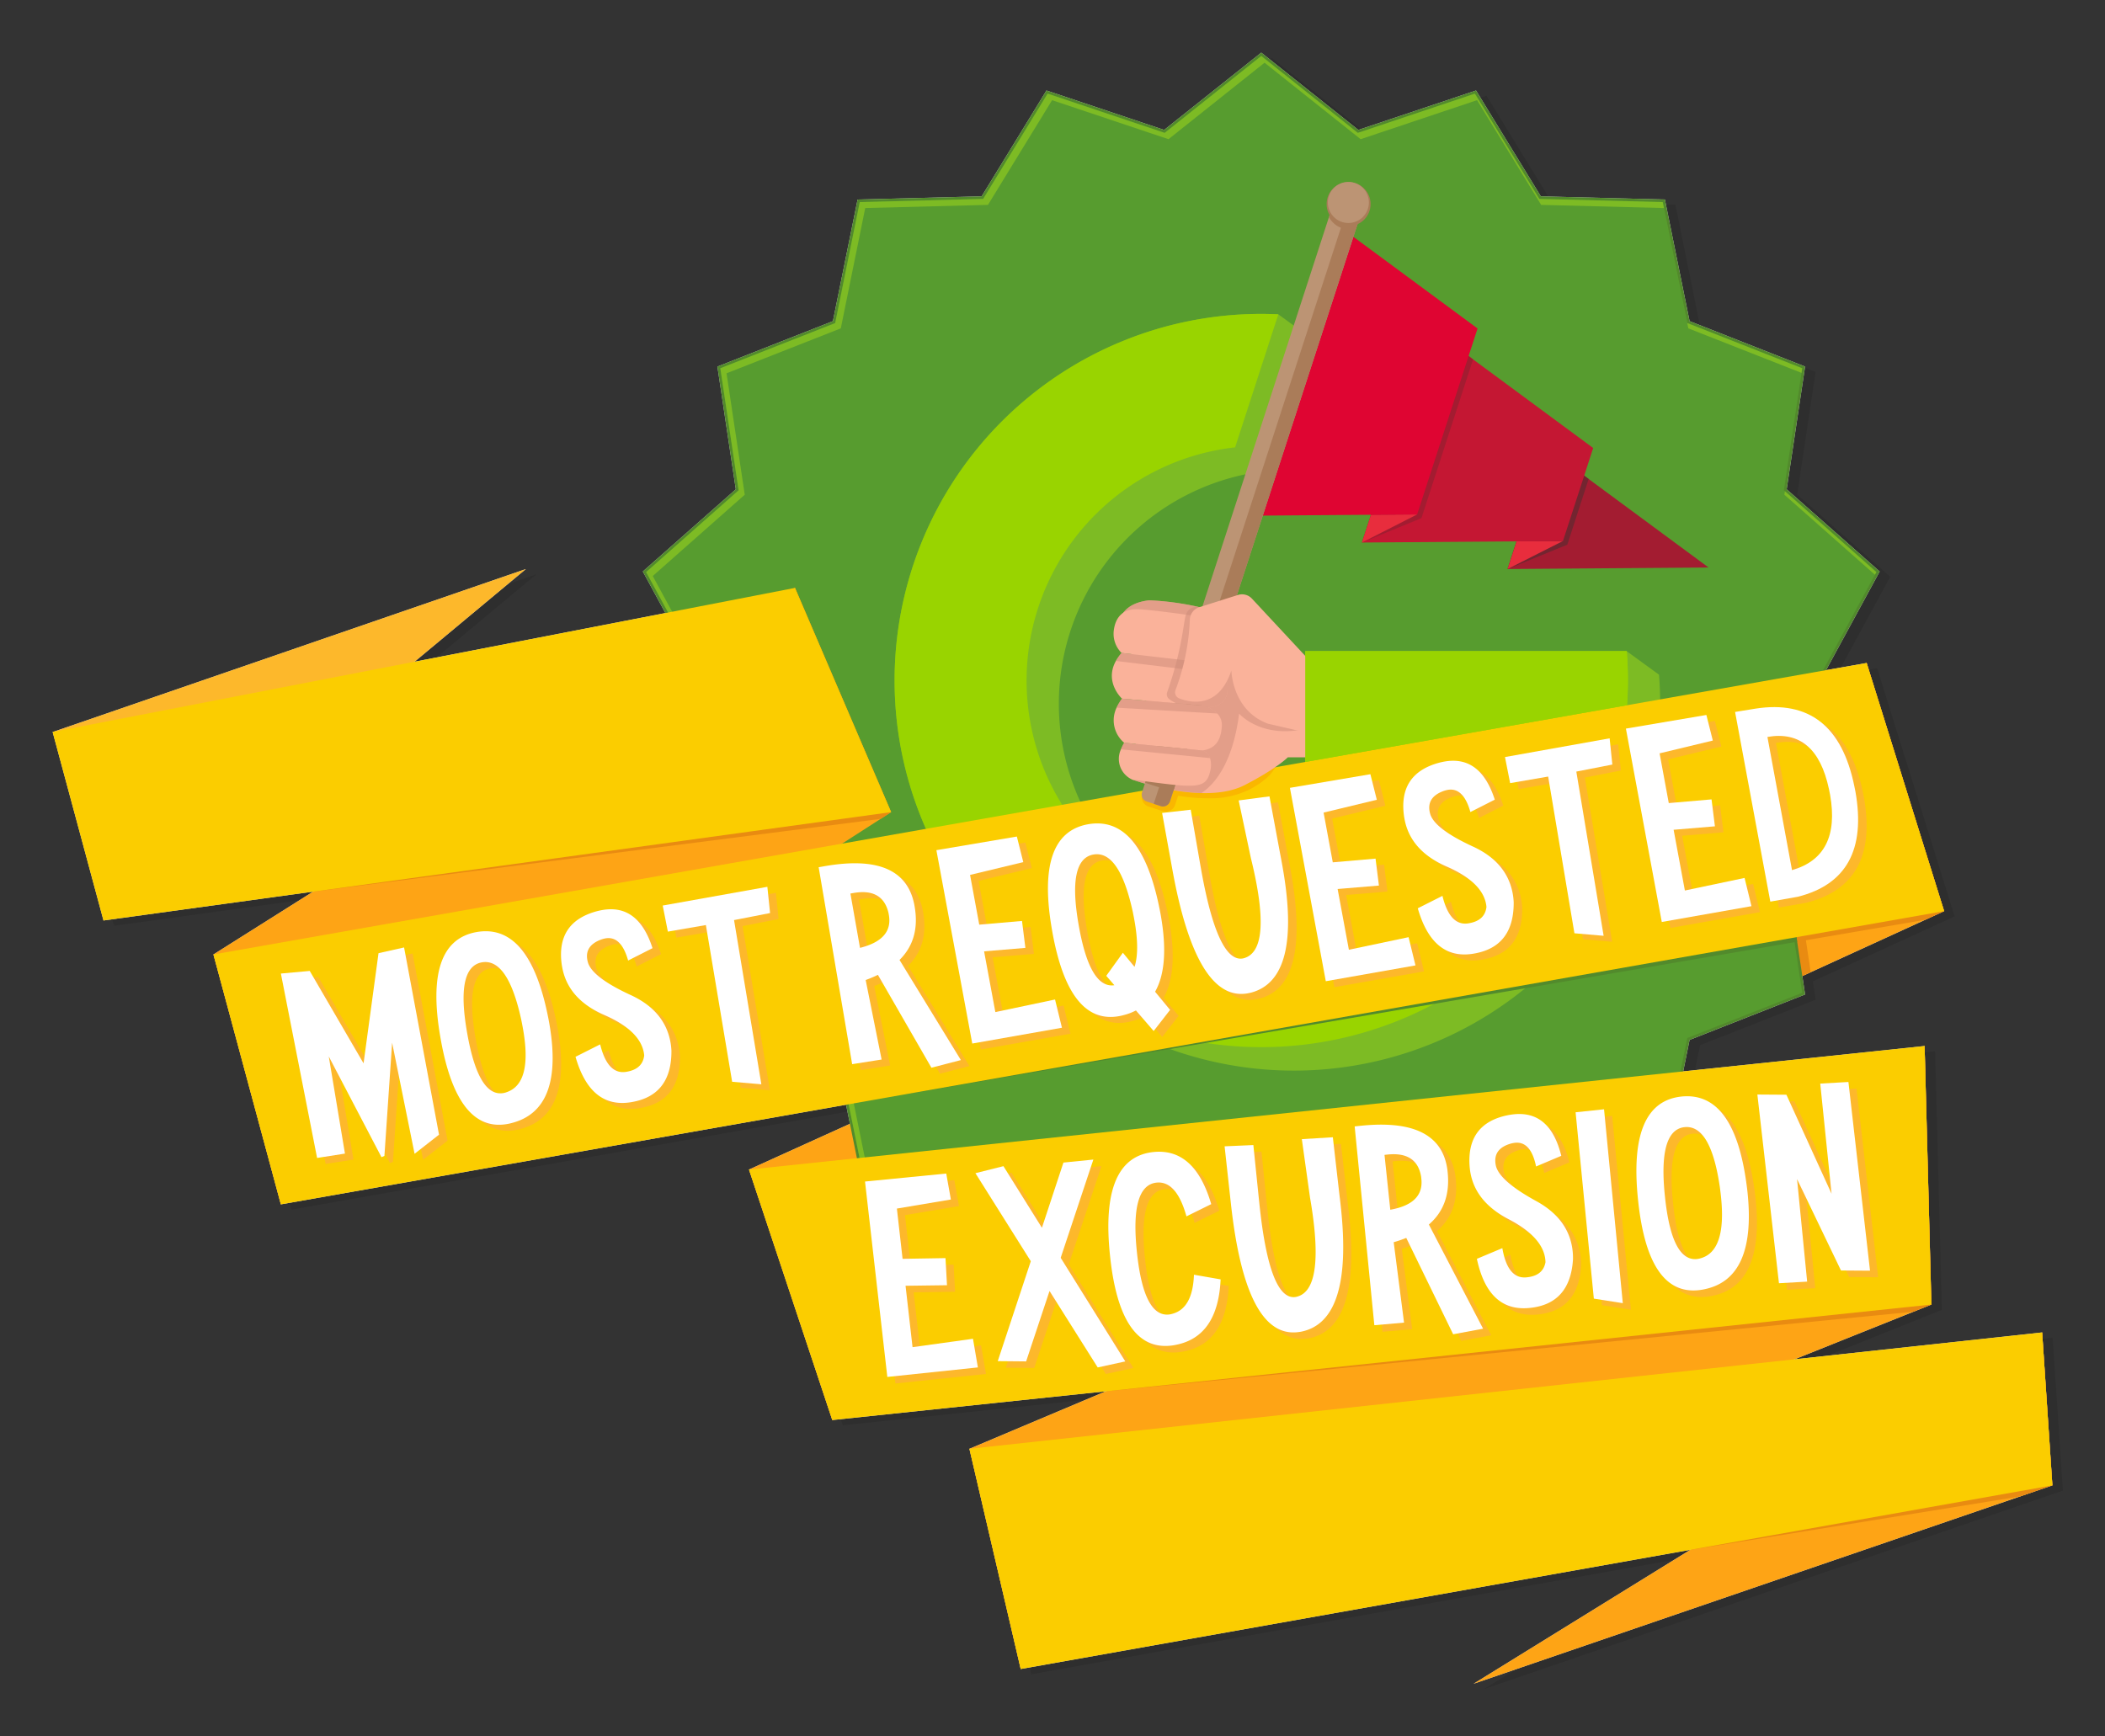 <svg xmlns="http://www.w3.org/2000/svg" viewBox="0 0 400 330">
  <rect x="0" y="0" width="400" height="330" fill="#333333" stroke="none"/>
  <defs>
    <style>
      .cls-1 {
        isolation: isolate;
      }

      .cls-2 {
        opacity: 0.1;
      }

      .cls-15, .cls-2 {
        mix-blend-mode: multiply;
      }

      .cls-3 {
        fill: #d1d3d4;
      }

      .cls-4 {
        fill: #fea415;
      }

      .cls-5 {
        fill: #e98b11;
      }

      .cls-6 {
        fill: #528a2c;
      }

      .cls-7 {
        fill: #579c2f;
      }

      .cls-8 {
        fill: #7dbb24;
      }

      .cls-9 {
        fill: #99d400;
      }

      .cls-10 {
        fill: #fbcd00;
      }

      .cls-11 {
        fill: #fdb82b;
      }

      .cls-12 {
        fill: #fff;
      }

      .cls-13 {
        fill: #fab700;
      }

      .cls-14 {
        fill: #fab29a;
      }

      .cls-15 {
        fill: #cc8a79;
        opacity: 0.5;
      }

      .cls-16 {
        fill: #a31c31;
      }

      .cls-17 {
        fill: #732530;
      }

      .cls-18 {
        fill: #e82d3d;
      }

      .cls-19 {
        fill: #c41733;
      }

      .cls-20 {
        fill: #df0532;
      }

      .cls-21 {
        fill: #bc9474;
      }

      .cls-22 {
        fill: #aa7c59;
      }
    </style>
  </defs>
  <title>Tavola disegno 1</title>
  <g class="cls-1">
    <g id="Livello_1" data-name="Livello 1">
      <g>
        <g class="cls-2">
          <polygon points="392 283.286 390.055 254.223 343.014 259.327 365.601 250.286 365.601 250.286 369.007 248.923 367.72 199.788 321.849 204.609 323.062 198.63 345.01 189.996 344.485 186.492 346.076 185.763 346.076 185.763 367.822 175.808 367.822 175.808 371.43 174.157 356.707 126.997 348.994 128.357 359.184 109.609 341.513 93.99 345.01 70.666 323.062 62.032 318.371 38.918 294.795 38.312 282.48 18.197 260.118 25.691 241.667 11 223.216 25.691 200.853 18.197 188.539 38.312 164.963 38.918 160.271 62.032 138.323 70.666 141.82 93.99 124.149 109.609 128.441 117.506 80.779 126.757 101.934 109.141 12.124 140.081 12 140.105 21.666 175.935 21.719 175.927 21.721 175.935 21.731 175.926 61.491 170.455 42.559 182.39 55.372 229.886 162.772 210.949 163.507 214.573 144.327 223.268 160.157 270.874 212.123 265.412 186.213 276.34 195.96 318.189 323.208 295.534 282 321 392 283.286"/>
        </g>
        <polygon class="cls-3" points="390 282.286 388.055 253.223 341.014 258.327 363.601 249.286 363.601 249.286 367.007 247.923 365.72 198.788 319.849 203.609 321.062 197.63 343.01 188.996 342.485 185.492 344.076 184.763 344.076 184.763 365.822 174.808 365.822 174.808 369.43 173.157 354.707 125.997 346.994 127.357 357.184 108.609 339.513 92.99 343.01 69.666 321.062 61.032 316.371 37.918 292.795 37.312 280.48 17.197 258.118 24.691 239.667 10 221.216 24.691 198.853 17.197 186.539 37.312 162.963 37.918 158.271 61.032 136.323 69.666 139.82 92.99 122.149 108.609 126.441 116.506 78.779 125.757 99.934 108.141 10.124 139.081 10 139.105 19.666 174.935 19.719 174.927 19.721 174.935 19.731 174.926 59.491 169.455 40.559 181.39 53.372 228.886 160.772 209.949 161.507 213.573 142.327 222.268 158.157 269.874 210.123 264.412 184.213 275.34 193.96 317.189 321.208 294.534 280 320 390 282.286"/>
      </g>
      <polygon class="cls-4" points="354.707 125.997 142.327 222.268 158.157 269.874 369.43 173.157 354.707 125.997"/>
      <polygon class="cls-5" points="341.513 167.672 359.184 152.053 347.921 131.331 349.549 128.335 162.967 212.912 164.963 222.743 188.539 223.351 200.853 243.465 223.216 235.972 226.501 238.587 344.076 184.763 341.513 167.672"/>
      <polygon class="cls-5" points="170.7 208.198 365.822 174.808 369.43 173.157 354.707 125.997 170.7 208.198"/>
      <g>
        <polygon class="cls-6" points="221.216 233.972 198.853 241.465 186.539 221.351 162.963 220.743 158.271 197.63 136.323 188.996 139.82 165.672 122.149 150.053 133.412 129.331 122.149 108.609 139.82 92.99 136.323 69.666 158.271 61.032 162.963 37.918 186.539 37.312 198.853 17.197 221.216 24.691 239.667 10 258.118 24.691 280.48 17.197 292.795 37.312 316.371 37.918 321.062 61.032 343.01 69.666 339.513 92.99 357.184 108.609 345.921 129.331 357.184 150.053 339.513 165.672 343.01 188.996 321.062 197.63 316.371 220.743 292.794 221.351 280.48 241.465 258.118 233.972 239.667 248.662 221.216 233.972"/>
        <polygon class="cls-7" points="221.314 233.411 199.072 240.864 186.824 220.857 163.373 220.254 158.707 197.264 136.876 188.676 140.355 165.478 122.778 149.941 133.981 129.331 122.778 108.72 140.355 93.185 136.876 69.986 158.707 61.398 163.373 38.408 186.823 37.805 199.072 17.797 221.314 25.251 239.667 10.639 258.019 25.251 280.263 17.797 292.51 37.805 315.96 38.408 320.626 61.398 342.458 69.986 338.979 93.185 356.556 108.72 345.353 129.331 356.556 149.941 338.979 165.478 342.458 188.676 320.626 197.264 315.96 220.254 292.51 220.857 280.263 240.864 258.019 233.411 239.667 248.023 221.314 233.411"/>
        <g>
          <polygon class="cls-8" points="187.739 221.003 186.9 220.982 199.072 240.864 199.757 240.635 187.739 221.003"/>
          <polygon class="cls-8" points="159.773 197.538 138.061 188.996 141.52 165.922 124.038 150.469 135.181 129.97 124.038 109.47 141.52 94.019 138.061 70.944 159.773 62.403 164.414 39.537 187.738 38.937 199.921 19.037 222.043 26.451 240.297 11.917 258.55 26.451 280.674 19.037 292.855 38.937 316.179 39.537 320.82 62.403 342.327 70.863 342.458 69.986 320.626 61.398 315.96 38.408 292.51 37.805 280.263 17.797 258.019 25.251 239.667 10.639 221.314 25.251 199.072 17.797 186.823 37.805 163.373 38.408 158.707 61.398 136.876 69.986 140.355 93.185 122.778 108.72 133.981 129.331 122.778 149.941 140.355 165.478 136.876 188.676 158.707 197.264 163.373 220.254 164.389 220.281 159.773 197.538"/>
          <polygon class="cls-8" points="339.174 93.356 339.074 94.019 356.28 109.227 356.556 108.72 339.174 93.356"/>
          <polygon class="cls-8" points="345.413 129.97 356.362 150.112 356.556 149.941 345.557 129.706 345.413 129.97"/>
          <polygon class="cls-8" points="258.55 233.49 258.462 233.56 280.263 240.864 280.313 240.782 258.55 233.49"/>
          <polygon class="cls-8" points="222.043 233.49 221.6 233.638 239.667 248.023 239.982 247.772 222.043 233.49"/>
        </g>
        <circle class="cls-7" cx="239.667" cy="129.331" r="100"/>
      </g>
      <g>
        <path class="cls-8" d="M315.249,128.217l-6.131-4.459H248.027v22.296l6.131,4.459h24.753a44.517,44.517,0,0,1-62.216,16.997A44.542,44.542,0,0,1,240.829,89.477L249.044,64.195l-6.131-4.459c-1.076-.049-2.158-.077-3.247-.077a69.645,69.645,0,0,0-37.727,128.205A69.615,69.615,0,0,0,315.471,133.791Q315.471,130.977,315.249,128.217Z"/>
        <path class="cls-9" d="M309.117,123.758H248.027v22.296h32.986A44.595,44.595,0,1,1,234.698,85.018l8.215-25.282c-1.076-.049-2.158-.077-3.247-.077a69.674,69.674,0,1,0,69.674,69.674Q309.339,126.517,309.117,123.758Z"/>
      </g>
      <polygon class="cls-6" points="346.179 129.807 170.7 208.198 341.507 178.969 339.513 165.672 357.184 150.053 346.179 129.807"/>
      <polygon class="cls-4" points="280 320 388.055 253.223 390 282.286 280 320"/>
      <polygon class="cls-5" points="321.208 294.534 383.839 284.398 390 282.286 388.055 253.223 321.208 294.534"/>
      <polygon class="cls-4" points="365.72 198.788 184.213 275.34 193.96 317.189 367.007 247.923 365.72 198.788"/>
      <polygon class="cls-10" points="390 282.286 193.96 317.189 184.213 275.34 388.055 253.223 390 282.286"/>
      <polygon class="cls-11" points="19.72 174.935 99.934 108.141 10.054 139.105 19.72 174.935"/>
      <polygon class="cls-4" points="151.064 111.727 40.559 181.39 53.372 228.886 169.333 154.341 151.064 111.727"/>
      <polygon class="cls-5" points="59.491 169.455 167.336 155.625 169.333 154.341 151.064 111.727 59.491 169.455"/>
      <polygon class="cls-5" points="210.123 264.412 363.601 249.286 367.007 247.923 365.72 198.788 210.123 264.412"/>
      <polygon class="cls-10" points="169.333 154.341 19.666 174.935 10 139.105 151.064 111.727 169.333 154.341"/>
      <g>
        <polygon class="cls-10" points="367.007 247.923 158.157 269.874 142.327 222.268 365.72 198.788 367.007 247.923"/>
        <g>
          <path class="cls-11" d="M173.615,245.602l1.329,11.665,11.483-1.593.933,5.443-17.209,1.809-4.238-37.135L181.348,224.272l.879,4.934-10.258,1.723,1.081,9.552,8.157-.136.284,5.152Z"/>
          <path class="cls-11" d="M200.973,246.593,196.529,259.974l-5.393-.052,6.279-18.986-10.522-16.731,5.324-1.334L199.53,234.578l4.085-12.389,5.688-.572-6.209,18.67,12.277,19.692L210.13,261.122Z"/>
          <path class="cls-11" d="M233.486,244.387q-.506,10.879-8.513,12.442-.505.105-.989.155-9.56,1.005-11.49-16.862l-.029-.28q-1.94-18.458,8.117-19.644l.102-.011q7.878-.828,11.016,9.9l-4.705,2.324q-1.901-6.81-5.7-6.412l-.076.008q-4.958.651-3.645,13.143l.04.383q1.316,12.028,6.058,11.53a3.678,3.678,0,0,0,.706-.152q3.805-1.07,4.041-7.41Z"/>
          <path class="cls-11" d="M240.773,229.264l.094.892q1.903,18.101,6.747,17.592a2.484,2.484,0,0,0,.479-.102q4.429-1.265,3.168-13.272-.265-2.524-.788-5.536l-1.554-11.101,5.891-.361,1.243,10.849q.17,1.374.307,2.675,2.259,21.492-7.59,23.429c-.237.042-.473.075-.711.1q-9.842,1.034-12.633-24.551L234.24,219.099l5.465-.239Z"/>
          <path class="cls-11" d="M268.763,236.504a23.734,23.734,0,0,1-2.389.818l1.967,15.284-5.645.49-3.739-37.781,1.071-.113q15.246-1.602,16.554,8.39l.043.408q.665,6.324-3.566,9.963l10.303,19.796-5.688,1.061Zm-3.037-5.352q6.402-1.137,5.906-5.853l-.043-.408q-.791-4.814-6.399-4.226l-.561.059Z"/>
          <path class="cls-11" d="M280.799,222.918q-.597-8.134,7.251-9.732.581-.113,1.142-.172,6.908-.726,9.026,7.892l-4.788,2.024q-.996-4.819-4.005-4.503a5.177,5.177,0,0,0-.833.165q-3.176.927-2.89,3.655c.016.153.042.314.077.481q.614,2.901,7.671,6.773,6.29,3.436,6.93,9.53a12.342,12.342,0,0,1,.062,1.566q-.534,8.408-8.132,9.206l-.178.019q-7.809.743-9.952-9.341l4.839-2.03q1.001,5.849,4.527,5.556l.179-.019q3.007-.316,3.49-2.841-.001-.258-.028-.513-.45-4.283-6.995-7.693-6.708-3.496-7.357-9.666Z"/>
          <path class="cls-11" d="M306.346,212.062l3.563,36.846-5.504-.865-3.464-35.413Z"/>
          <path class="cls-11" d="M333.427,226.356q.102.737.178,1.45,1.736,16.52-8.291,18.477-.506.105-.989.156-9.56,1.005-11.489-16.862l-.029-.28q-1.94-18.458,8.116-19.644l.102-.011Q331.07,208.586,333.427,226.356Zm-11.868-10.893q-4.959.651-3.645,13.143l.04.383q1.316,12.028,6.058,11.53a3.674,3.674,0,0,0,.706-.152q4.931-1.395,3.846-11.72-.091-.866-.215-1.807-1.741-11.906-6.713-11.384Z"/>
          <path class="cls-11" d="M343.02,225.323l1.919,19.491-5.356.304L335.48,209.257l5.52.038,8.576,18.818-2.149-20.937,5.355-.304,4.105,35.861-5.52-.038Z"/>
        </g>
        <g>
          <path class="cls-12" d="M172.076,244.357l1.329,11.665,11.483-1.593.933,5.443-17.209,1.809-4.238-37.135,15.435-1.519.879,4.934-10.258,1.723,1.081,9.552,8.157-.136.284,5.152Z"/>
          <path class="cls-12" d="M199.435,245.347,194.99,258.728l-5.393-.052,6.279-18.986-10.522-16.731,5.324-1.334,7.314,11.707,4.085-12.389,5.688-.572-6.209,18.67,12.277,19.692-5.241,1.143Z"/>
          <path class="cls-12" d="M231.947,243.141q-.506,10.879-8.513,12.442-.505.105-.989.155-9.56,1.005-11.49-16.862l-.029-.28q-1.94-18.458,8.117-19.644l.102-.011q7.878-.828,11.016,9.9l-4.705,2.324q-1.901-6.81-5.7-6.412l-.076.008q-4.958.651-3.645,13.143l.04.383q1.316,12.028,6.058,11.53a3.678,3.678,0,0,0,.706-.152q3.805-1.07,4.041-7.41Z"/>
          <path class="cls-12" d="M239.234,228.018l.094.892q1.903,18.101,6.747,17.592a2.484,2.484,0,0,0,.479-.102q4.429-1.265,3.168-13.272-.265-2.524-.788-5.536l-1.554-11.101,5.891-.361,1.243,10.849q.17,1.374.307,2.675,2.259,21.492-7.59,23.429c-.237.042-.473.075-.711.1q-9.842,1.034-12.633-24.551l-1.184-10.778,5.465-.239Z"/>
          <path class="cls-12" d="M267.224,235.258a23.734,23.734,0,0,1-2.389.818l1.967,15.284-5.645.49-3.739-37.781,1.071-.113q15.246-1.602,16.554,8.39l.043.408q.665,6.324-3.566,9.963l10.303,19.796-5.688,1.061Zm-3.037-5.352q6.402-1.137,5.906-5.853l-.043-.408q-.791-4.814-6.399-4.226l-.561.059Z"/>
          <path class="cls-12" d="M279.261,221.672q-.597-8.134,7.251-9.732.581-.113,1.142-.172,6.908-.726,9.026,7.892l-4.788,2.024q-.996-4.819-4.005-4.503a5.177,5.177,0,0,0-.833.165q-3.176.927-2.89,3.655c.016.153.042.314.077.481q.614,2.901,7.671,6.773,6.29,3.436,6.93,9.53a12.344,12.344,0,0,1,.062,1.566q-.534,8.408-8.132,9.206l-.178.019q-7.809.743-9.952-9.341l4.839-2.03q1.001,5.849,4.527,5.556l.179-.019q3.007-.316,3.49-2.841-.001-.258-.028-.513-.45-4.283-6.995-7.693-6.708-3.496-7.357-9.666Z"/>
          <path class="cls-12" d="M304.807,210.816l3.563,36.846-5.504-.865-3.464-35.413Z"/>
          <path class="cls-12" d="M331.889,225.11q.102.737.178,1.45,1.736,16.52-8.291,18.477-.506.105-.989.156-9.56,1.005-11.489-16.862l-.029-.28q-1.94-18.458,8.116-19.644l.102-.011Q329.531,207.34,331.889,225.11ZM320.021,214.217q-4.959.651-3.645,13.143l.04.383q1.316,12.028,6.058,11.53a3.674,3.674,0,0,0,.706-.152q4.931-1.395,3.846-11.72-.091-.866-.215-1.807-1.741-11.906-6.713-11.384Z"/>
          <path class="cls-12" d="M341.482,224.077l1.919,19.491-5.356.304L333.941,208.011l5.52.038L348.038,226.867l-2.149-20.937,5.355-.304,4.105,35.861-5.52-.038Z"/>
        </g>
      </g>
      <g>
        <polygon class="cls-10" points="369.43 173.157 53.372 228.886 40.559 181.39 354.707 125.997 369.43 173.157"/>
        <g>
          <path class="cls-11" d="M74.11,221.049,64.098,201.912l3.073,18.46-5.294.829-6.882-35.046,5.483-.498L70.706,203.219l2.842-20.935,4.858-1.09,6.639,35.584-4.644,3.63L76.131,199.295l-1.463,21.524Z"/>
          <path class="cls-11" d="M105.703,194.081q.154.728.279,1.434,2.885,16.359-6.982,19.01-.496.14-.976.224-9.467,1.669-12.638-16.019l-.049-.277q-3.223-18.278,6.727-20.162l.101-.018Q102.111,176.519,105.703,194.081ZM93.104,184.042q-4.9.995-2.719,13.365l.067.379q2.152,11.907,6.847,11.079a3.676,3.676,0,0,0,.693-.201q4.822-1.735,3.019-11.96-.151-.857-.341-1.788Q98.102,183.161,93.18,184.029Z"/>
          <path class="cls-11" d="M108.378,184.551q-1.163-8.073,6.555-10.214.572-.153,1.127-.251,6.841-1.206,9.555,7.243l-4.635,2.353q-1.33-4.737-4.309-4.212a5.182,5.182,0,0,0-.82.223q-3.104,1.146-2.627,3.847c.027.151.063.31.11.475q.815,2.851,8.125,6.221,6.514,2.989,7.578,9.023a12.279,12.279,0,0,1,.171,1.558q.054,8.424-7.469,9.751l-.177.031q-7.738,1.286-10.579-8.624l4.685-2.362q1.407,5.765,4.904,5.226l.177-.031q2.978-.525,3.284-3.078c-.013-.171-.034-.341-.064-.509q-.748-4.241-7.514-7.187-6.936-3.02-8.013-9.13Z"/>
          <path class="cls-11" d="M147.439,169.672l.515,4.986-6.845,1.337,5.19,31.207-5.551-.479-4.991-29.784-7.225,1.248-.978-4.955Z"/>
          <path class="cls-11" d="M168.446,186.402a23.734,23.734,0,0,1-2.326.983l3.029,15.11-5.597.883-6.365-37.428,1.06-.187q15.096-2.662,17.099,7.215l.071.404q1.104,6.262-2.863,10.188l11.659,19.029-5.6,1.455Zm-3.403-5.127q6.306-1.581,5.483-6.251l-.071-.404q-1.124-4.748-6.678-3.769l-.555.098Z"/>
          <path class="cls-11" d="M188.622,181.933l2.14,11.544,11.344-2.39,1.31,5.365-17.041,3.005-6.818-36.749,15.291-2.592,1.221,4.86-10.113,2.434,1.745,9.453,8.127-.704.642,5.119Z"/>
          <path class="cls-11" d="M217.475,193.166a10.342,10.342,0,0,1-2.267.868q-.497.14-.976.224-9.467,1.669-12.638-16.019l-.049-.277q-3.223-18.278,6.727-20.162l.101-.018q9.946-1.754,13.538,15.808.153.728.279,1.434,1.709,9.694-1.073,14.584l2.848,3.454-3.119,4.012Zm-.263-8.283q.991-3.09-.006-8.745-.147-.833-.328-1.712-2.567-11.755-7.49-10.888l-.076.013q-4.9.995-2.719,13.365l.067.379q2.125,11.755,6.716,11.076l-1.538-1.785,3.158-4.384Z"/>
          <path class="cls-11" d="M229.677,165.323l.156.883q3.161,17.924,7.957,17.078a2.49,2.49,0,0,0,.471-.135q4.33-1.571,2.233-13.461-.441-2.499-1.172-5.468l-2.324-10.966,5.851-.771,1.997,10.736q.265,1.359.492,2.647,3.753,21.282-5.937,23.901-.349.088-.702.15-9.745,1.718-14.315-23.61l-1.933-10.67,5.436-.62Z"/>
          <path class="cls-11" d="M255.802,170.088l2.14,11.544,11.344-2.39,1.31,5.365L253.556,187.611l-6.819-36.749,15.292-2.592,1.221,4.86-10.113,2.434,1.745,9.453,8.127-.704.642,5.119Z"/>
          <path class="cls-11" d="M268.431,156.329q-1.163-8.073,6.554-10.214.572-.153,1.127-.251,6.84-1.206,9.555,7.243l-4.635,2.353q-1.33-4.737-4.309-4.212a5.176,5.176,0,0,0-.819.223q-3.104,1.146-2.628,3.847c.027.151.064.31.11.475q.815,2.851,8.125,6.221,6.514,2.989,7.578,9.023a12.342,12.342,0,0,1,.171,1.558q.054,8.424-7.47,9.751l-.176.031q-7.738,1.286-10.579-8.624l4.685-2.362q1.407,5.765,4.904,5.226l.177-.031q2.978-.525,3.283-3.078-.019-.257-.063-.509-.748-4.241-7.514-7.187-6.936-3.02-8.013-9.13Z"/>
          <path class="cls-11" d="M307.491,141.45l.515,4.985-6.845,1.337,5.19,31.207-5.551-.479L295.809,148.716l-7.225,1.248-.978-4.955Z"/>
          <path class="cls-11" d="M319.649,158.83l2.14,11.544,11.344-2.39,1.31,5.365-17.041,3.005-6.818-36.749,15.291-2.592,1.222,4.86-10.113,2.434,1.745,9.453,8.128-.704.642,5.119Z"/>
          <path class="cls-11" d="M338.022,172.483l-6.693-36.043,3.871-.631q15.302-2.386,18.793,14.751.118.526.212,1.056,2.902,16.46-10.956,19.945Zm11.145-21.384q-2.447-11.516-11.691-9.912l4.671,25.311q9.293-2.654,7.237-14.318Q349.291,151.651,349.167,151.1Z"/>
        </g>
        <g>
          <path class="cls-12" d="M72.488,219.913l-10.012-19.137,3.073,18.46-5.294.829-6.882-35.046,5.483-.498,10.229,17.563,2.842-20.935,4.858-1.09,6.639,35.584-4.644,3.63-4.269-21.113L73.047,219.684Z"/>
          <path class="cls-12" d="M104.081,192.945q.154.728.279,1.434,2.885,16.359-6.982,19.01-.496.14-.976.224-9.467,1.669-12.638-16.019l-.049-.277q-3.223-18.278,6.727-20.162l.101-.018Q100.489,175.383,104.081,192.945ZM91.482,182.906q-4.9.995-2.719,13.365l.067.379q2.152,11.907,6.847,11.079a3.677,3.677,0,0,0,.693-.201q4.822-1.735,3.019-11.96-.151-.857-.341-1.788-2.567-11.755-7.49-10.888Z"/>
          <path class="cls-12" d="M106.757,183.415q-1.163-8.073,6.555-10.214.572-.153,1.127-.251,6.841-1.206,9.555,7.243l-4.635,2.353q-1.33-4.737-4.309-4.212a5.181,5.181,0,0,0-.82.223q-3.104,1.146-2.627,3.847c.027.151.063.31.11.475q.815,2.851,8.125,6.221,6.514,2.989,7.578,9.023a12.28,12.28,0,0,1,.171,1.558q.054,8.424-7.469,9.751l-.177.031q-7.738,1.286-10.579-8.624l4.685-2.362q1.407,5.765,4.904,5.226l.177-.031q2.978-.525,3.284-3.078c-.013-.171-.034-.341-.064-.509q-.748-4.241-7.514-7.187-6.936-3.02-8.013-9.13Z"/>
          <path class="cls-12" d="M145.817,168.536l.515,4.985-6.845,1.337,5.19,31.207-5.551-.479L134.135,175.802l-7.225,1.248-.978-4.955Z"/>
          <path class="cls-12" d="M166.824,185.266a23.731,23.731,0,0,1-2.326.983l3.029,15.11-5.597.883-6.365-37.428,1.06-.187q15.096-2.662,17.099,7.215l.071.404q1.104,6.262-2.863,10.188l11.659,19.029-5.6,1.455Zm-3.403-5.127q6.306-1.581,5.483-6.251l-.071-.404q-1.124-4.748-6.678-3.769l-.555.098Z"/>
          <path class="cls-12" d="M187,180.798l2.14,11.544L200.484,189.951l1.31,5.365L184.754,198.321l-6.818-36.749,15.291-2.592,1.221,4.86-10.113,2.434,1.745,9.453,8.127-.704.642,5.119Z"/>
          <path class="cls-12" d="M215.853,192.031a10.342,10.342,0,0,1-2.267.868q-.497.14-.976.224-9.467,1.669-12.638-16.019l-.049-.277q-3.223-18.278,6.727-20.162l.101-.018q9.946-1.754,13.538,15.808.153.728.279,1.434,1.709,9.694-1.073,14.584l2.848,3.454L219.224,195.94ZM215.59,183.748q.991-3.09-.006-8.745-.147-.833-.328-1.712-2.567-11.755-7.49-10.888l-.076.013q-4.9.995-2.719,13.365l.067.379q2.125,11.755,6.716,11.076L210.216,185.45l3.158-4.384Z"/>
          <path class="cls-12" d="M228.055,164.188l.156.883q3.161,17.924,7.957,17.078a2.489,2.489,0,0,0,.471-.135q4.33-1.571,2.233-13.461-.441-2.499-1.172-5.468l-2.324-10.966,5.851-.771,1.997,10.736q.265,1.359.492,2.647,3.753,21.282-5.937,23.901-.349.088-.702.15-9.745,1.718-14.315-23.61l-1.933-10.67,5.436-.62Z"/>
          <path class="cls-12" d="M254.18,168.952l2.14,11.544,11.344-2.39,1.31,5.365-17.04,3.005-6.819-36.749,15.292-2.592,1.221,4.86-10.113,2.434,1.745,9.453,8.127-.704.642,5.119Z"/>
          <path class="cls-12" d="M266.809,155.194q-1.163-8.073,6.554-10.214.572-.153,1.127-.251,6.84-1.206,9.555,7.243l-4.635,2.353q-1.33-4.737-4.309-4.212a5.176,5.176,0,0,0-.819.223q-3.104,1.146-2.628,3.847c.027.151.064.31.11.475q.815,2.851,8.125,6.221,6.514,2.989,7.578,9.023a12.342,12.342,0,0,1,.171,1.558q.054,8.424-7.47,9.751l-.176.031q-7.738,1.286-10.579-8.624l4.685-2.362q1.407,5.765,4.904,5.226l.177-.031q2.978-.525,3.283-3.078-.019-.257-.063-.509-.748-4.241-7.514-7.187-6.936-3.02-8.013-9.13Z"/>
          <path class="cls-12" d="M305.869,140.315l.515,4.985-6.845,1.337,5.19,31.207-5.551-.479-4.991-29.784-7.225,1.248-.978-4.955Z"/>
          <path class="cls-12" d="M318.027,157.694l2.14,11.544,11.344-2.39,1.31,5.365-17.041,3.005-6.818-36.749,15.291-2.592,1.222,4.86-10.113,2.434,1.745,9.453,8.128-.704.642,5.119Z"/>
          <path class="cls-12" d="M336.4,171.348l-6.693-36.043,3.871-.631q15.302-2.386,18.793,14.751.118.526.212,1.056,2.902,16.46-10.956,19.945ZM347.545,149.964q-2.447-11.516-11.691-9.912l4.671,25.311q9.293-2.654,7.237-14.318Q347.669,150.516,347.545,149.964Z"/>
        </g>
      </g>
      <g>
        <path class="cls-13" d="M218.278,153.287l2.651.861a1.892,1.892,0,0,0,2.386-1.217l.555-1.707c.409.065.825.128,1.247.184l.542.062c.327.039.655.074.985.104.216.02.429.037.647.054.368.025.736.044,1.105.058.368.014.737.021,1.105.021a17.001,17.001,0,0,0,7.799-1.591c4.308-2.227,4.99-4.295,4.99-4.295l-25.009,4.41-.219.672A1.896,1.896,0,0,0,218.278,153.287Z"/>
        <path class="cls-14" d="M232.57,115.79l31.793,23.286-1.007,2.374-12.149,2.471-6.488,0s-1.993,2.072-8.171,5.266c-3.813,1.971-9.066,1.748-13.414,1.016l-.004-.001a49.788,49.788,0,0,1-7.997-2.052l-.266-2.913,1.427-5.815,2.061-8.421-1.94-.251-2.155-10.656-.924-1.545-.483-.815s.479-3.093,5.532-3.647a52.252,52.252,0,0,1,11.543,1.807c.212.058.417.124.626.192l1.326-.196Z"/>
        <path class="cls-15" d="M233.192,116.244l2.183.438-.301.939,16.066,11.772c.313,4.598-.403,8.612-3.639,9.239-8.102,1.572-12.042-3.015-12.042-3.015-1.242,9.849-5.003,13.685-7.169,15.103a46.96,46.96,0,0,1-13.158-2.569l-.266-2.913L218.355,131.002l-1.94-.251-.934-4.629,9.346,3.054,4.176-5.208,1.217-8.321,1.399.281.951-.137Z"/>
        <path class="cls-15" d="M231.881,115.889l-.897,3.217-17.647-.556-.483-.815s.479-3.093,5.532-3.647a52.252,52.252,0,0,1,11.543,1.807c.212.058.417.124.626.192Z"/>
        <g>
          <polygon class="cls-16" points="293.942 85.169 286.479 108.141 324.668 107.851 293.942 85.169"/>
          <polygon class="cls-17" points="301.881 91.03 293.942 85.169 286.479 108.141 297.823 103.519 301.881 91.03"/>
          <polygon class="cls-18" points="286.479 108.141 297 102.814 288.187 102.881 286.479 108.141"/>
          <polygon class="cls-19" points="272.017 62.463 258.811 103.104 297 102.814 302.742 85.144 272.017 62.463"/>
          <polygon class="cls-16" points="272.017 62.463 258.811 103.104 270.111 98.469 279.916 68.294 272.017 62.463"/>
          <polygon class="cls-18" points="269.347 97.736 269.302 97.722 269.288 97.766 260.524 97.833 258.811 103.104 269.347 97.736"/>
          <polygon class="cls-20" points="280.771 62.426 257.136 44.978 239.912 97.989 269.288 97.766 280.771 62.426"/>
          <path class="cls-21" d="M220.56,153.19l-2.651-.861a1.393,1.393,0,0,1-.895-1.756L253.379,38.654a.766.766,0,0,1,.966-.492l3.843,1.249a.766.766,0,0,1,.492.966L222.316,152.295A1.393,1.393,0,0,1,220.56,153.19Z"/>
          <path class="cls-22" d="M220.56,153.19l-1.325-.431L256.267,38.786l2.651.861L222.316,152.295A1.393,1.393,0,0,1,220.56,153.19Z"/>
          <path class="cls-22" d="M217.76,148.804a44.87,44.87,0,0,0,5.199,1.512l3.193-9.826-5.678-.564-2.877,8.856Z"/>
          <path class="cls-22" d="M252.532,41.262a4.441,4.441,0,0,0,5.161,2.154l1.224-3.769-5.301-1.722Z"/>
          <circle class="cls-22" cx="256.267" cy="38.786" r="4.18"/>
          <circle class="cls-21" cx="256.22" cy="38.478" r="3.902"/>
        </g>
        <path class="cls-14" d="M230.075,117.559c-1.278-.234-2.958-.495-4.716-.742-3.688-.523-7.72-.994-9.14-1.041-2.68-.093-4.245,1.365-4.574,4.047a5.12,5.12,0,0,0,1.482,4.268l10.543,1.219,6.756.781a3.386,3.386,0,0,1,.485.257,5.165,5.165,0,0,0,3.304-1.92c1.6-2.398-.845-5.889-1.938-6.352A14.79,14.79,0,0,0,230.075,117.559Z"/>
        <path class="cls-14" d="M223.67,125.31l-10.543-1.219a8.272,8.272,0,0,0-1.082,1.518c-2.25,4.058,1.164,7.168,1.164,7.168l15.345,1.306a6.243,6.243,0,0,1,1.012.345c1.559-.112,3.457-.732,3.688-3.049a5.338,5.338,0,0,0-.626-3.282,4.9,4.9,0,0,0-1.717-1.747,3.386,3.386,0,0,0-.485-.257Z"/>
        <path class="cls-14" d="M229.939,144.069a4.648,4.648,0,0,1,.001,2.575c-.822,3.562-3.049,3.048-14.807,1.506a4.311,4.311,0,0,1-2.126-5.744,8.4,8.4,0,0,1,.613-1.251l14.828,1.472A2.166,2.166,0,0,1,229.939,144.069Z"/>
        <path class="cls-14" d="M228.553,134.083a6.037,6.037,0,0,1,2.759,1.519,3.121,3.121,0,0,1,.869,2.391c-.161,2.791-1.318,4.329-3.734,4.635l-14.828-1.472a5.563,5.563,0,0,1-1.443-6.67,8.706,8.706,0,0,1,1.032-1.708Z"/>
        <path class="cls-15" d="M230.426,126.091a4.896,4.896,0,0,1,2.201,2.004l-20.583-2.487a8.271,8.271,0,0,1,1.082-1.518Z"/>
        <path class="cls-15" d="M228.553,134.083a6.037,6.037,0,0,1,2.759,1.519l-19.136-1.116a8.706,8.706,0,0,1,1.032-1.708Z"/>
        <path class="cls-15" d="M229.939,144.069l-16.932-1.663a8.4,8.4,0,0,1,.613-1.251l14.828,1.472A2.166,2.166,0,0,1,229.939,144.069Z"/>
        <path class="cls-15" d="M225.359,116.817a3.004,3.004,0,0,0-.136.489c-.325,1.632-.585,4.161-1.552,8.004-.033.142-.071.288-.11.434-.435,1.682-1.002,3.61-1.768,5.811a1.173,1.173,0,0,0,.405,1.332,8.473,8.473,0,0,0,1.284.764l5.071.431a6.251,6.251,0,0,1,1.012.345c1.559-.112,3.457-.732,3.688-3.049a5.338,5.338,0,0,0-.626-3.282,4.9,4.9,0,0,0-1.717-1.747,5.165,5.165,0,0,0,3.304-1.92,19.221,19.221,0,0,0-4.141-6.87,24.033,24.033,0,0,0-2.179-2.163A2.126,2.126,0,0,0,225.359,116.817Z"/>
        <path class="cls-14" d="M240.955,137.539l20.502,4.733,2.359-.822,2.819-12.209-18.256-4.215-10.484-11.261a2.562,2.562,0,0,0-2.648-.697l-7.35,2.326a2.58,2.58,0,0,0-1.802,2.388,42.33,42.33,0,0,1-2.724,13.365,1.232,1.232,0,0,0,.717,1.583c2.302.879,7.514,1.919,9.904-5.32C233.991,127.411,234.11,135.021,240.955,137.539Z"/>
      </g>
      <path class="cls-9" d="M309.162,134.028c.105-1.553.178-3.116.178-4.696q0-2.815-.222-5.574H248.027v21.049Z"/>
    </g>
  </g>
</svg>
